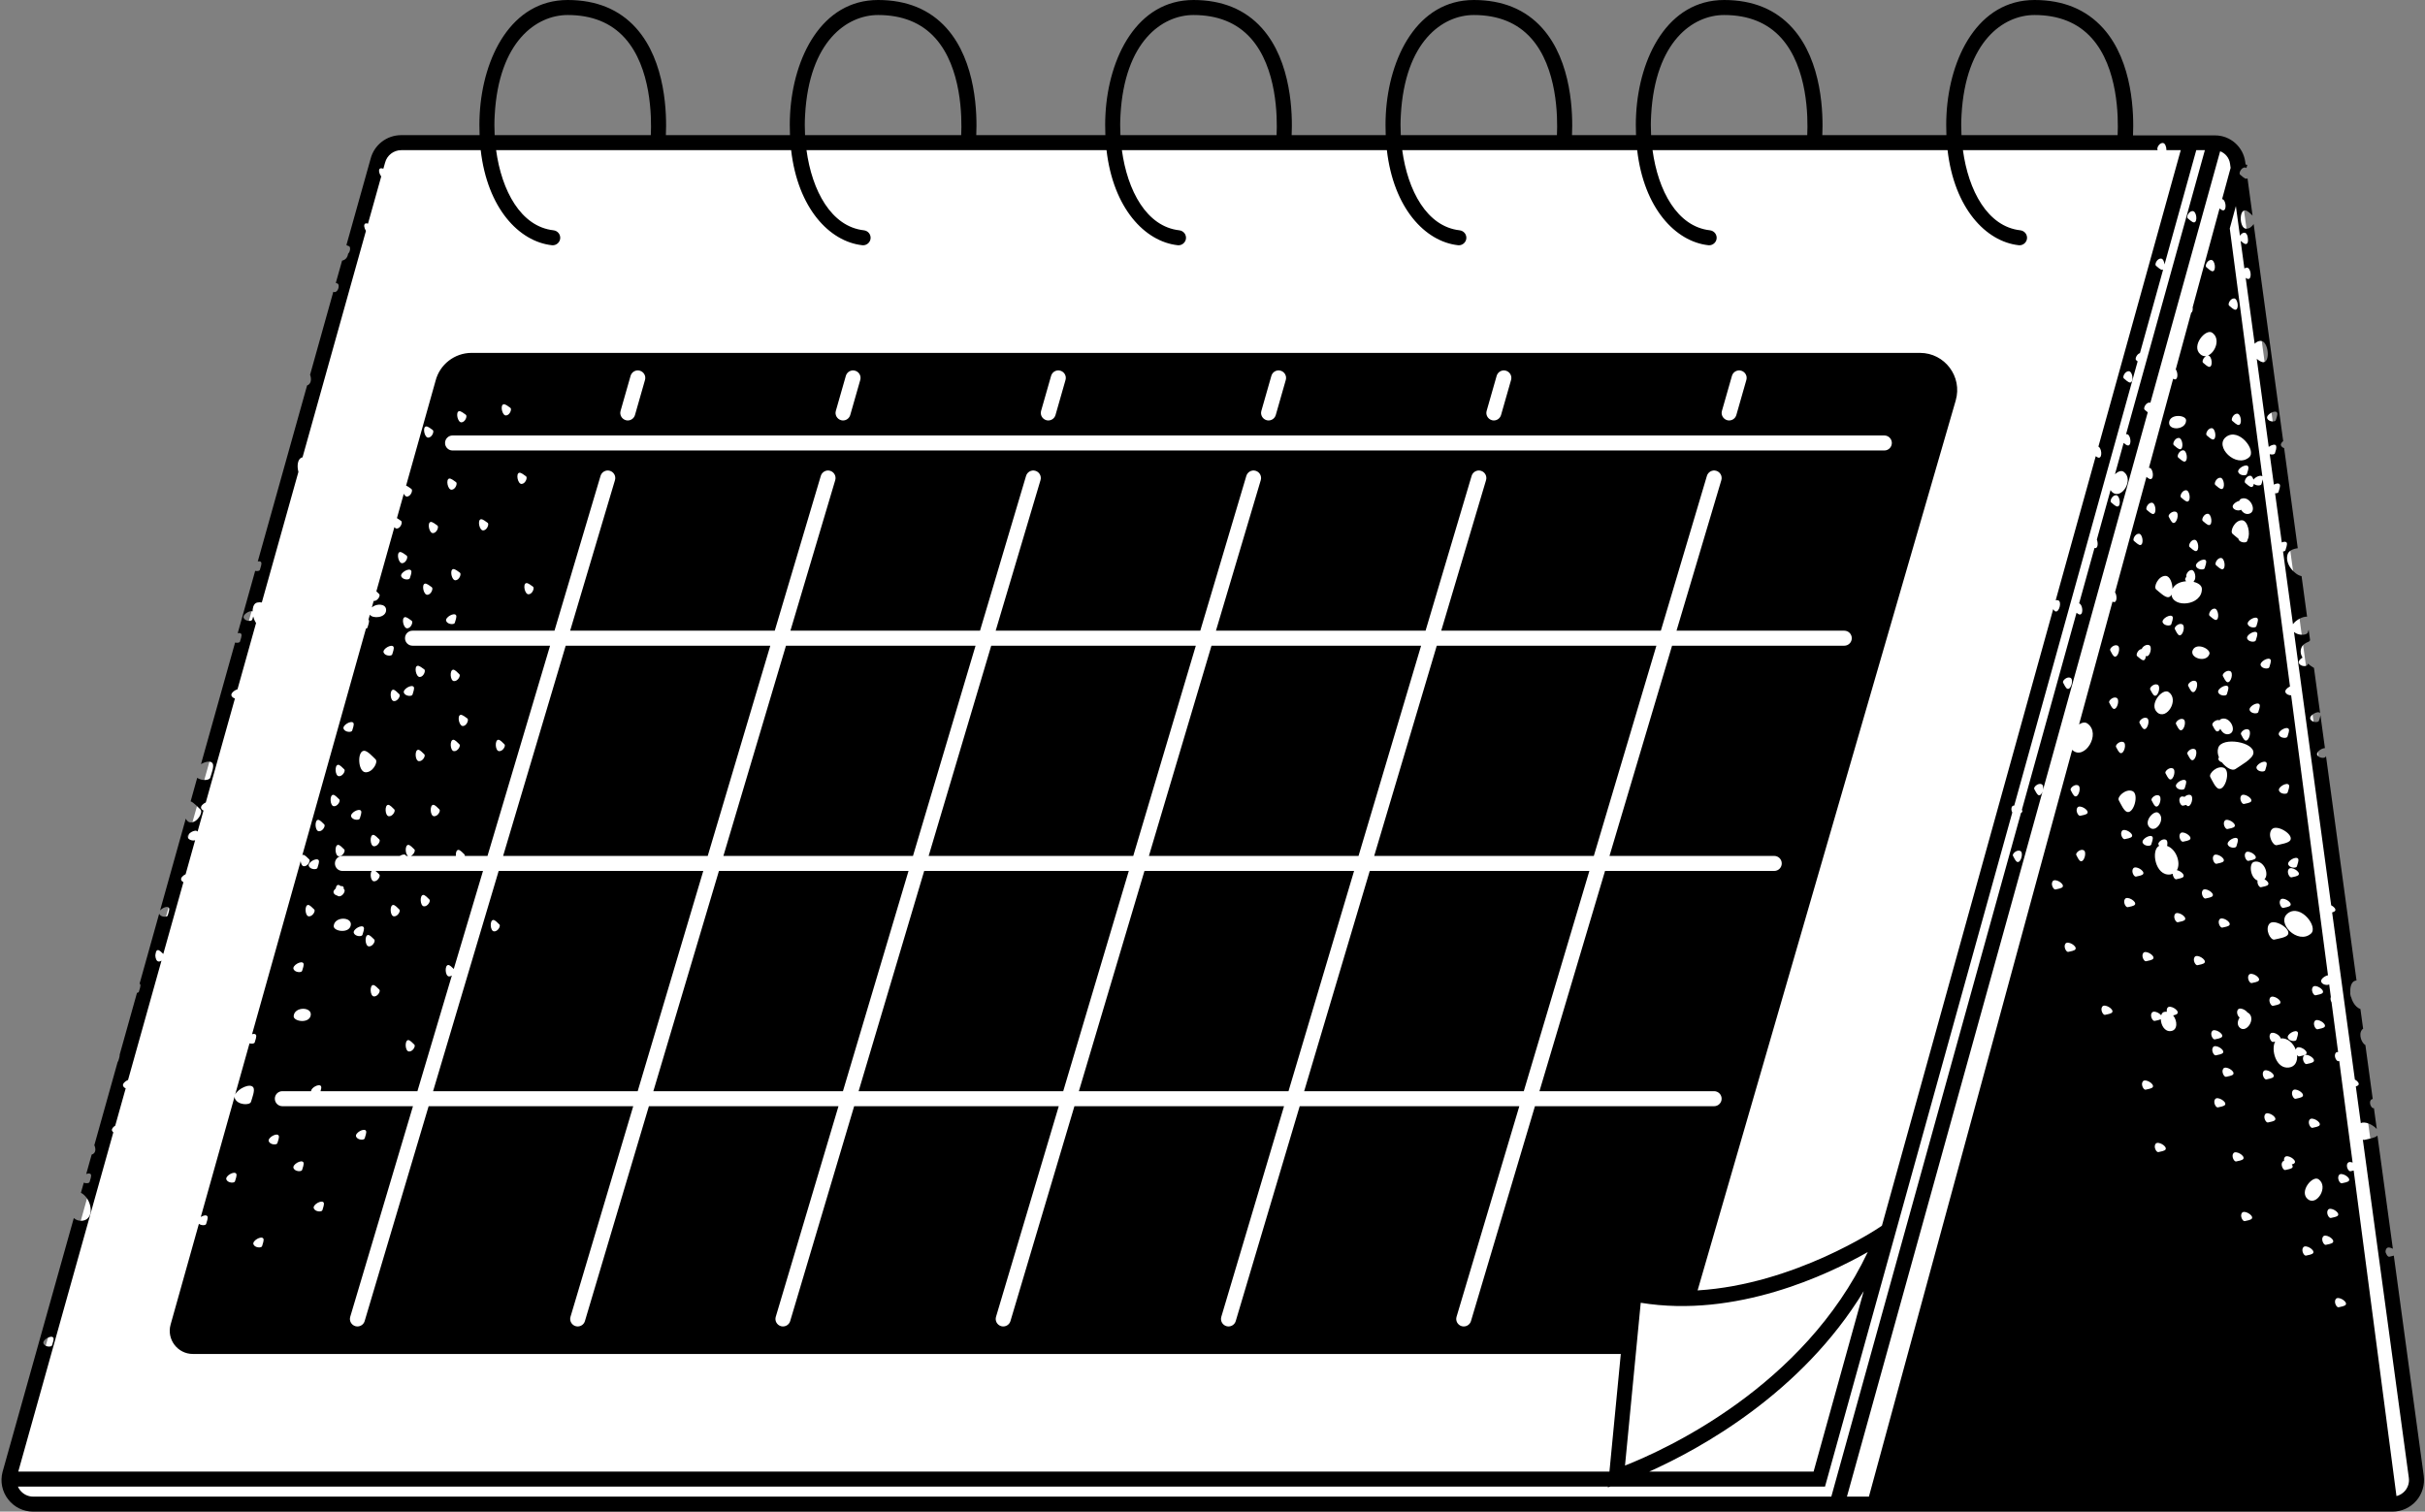 <?xml version="1.0" encoding="UTF-8"?><svg xmlns="http://www.w3.org/2000/svg" xmlns:xlink="http://www.w3.org/1999/xlink" height="302.0" preserveAspectRatio="xMidYMid meet" version="1.0" viewBox="-0.3 0.0 484.4 302.0" width="484.4" zoomAndPan="magnify"><rect x="-0.3" y="0.0" width="484.4" height="302.0" fill="#808080" stroke="none"/><g id="change1_1"><path d="M446.64,32.45l35.72,262.58c0.39,2.9-1.86,5.47-4.78,5.47H6.33c-3.15,0-5.46-2.97-4.67-6.02L75.17,32.12 c0.55-2.13,2.47-3.62,4.67-3.62h362.27C444.4,28.5,446.33,30.19,446.64,32.45z" fill="#FFF"/></g><g id="change2_1"><path d="M99.31,174l-13.1,44h40.87l13.1-44H99.31z M98.37,186.07c-0.77-0.07-0.88-2.21-0.15-2.28c0.36-0.03,0.93,0.62,1.24,0.91 S99.14,186.15,98.37,186.07z M270.18,174l-13.1,44h-41.87l13.1-44H270.18z M460.69,126.34c0.04-0.15,0.1-0.34,0.17-0.53l0.29,2.11 c-0.09,0.08-0.18,0.17-0.24,0.26c-0.71,0.26-1.25,0.65-1.46,1.13c-0.32,0.73-0.2,1.43,0.18,2.07c-0.48,0.28-0.88,0.72-0.73,1.08 c0.28,0.72,1.6,0.76,1.72,0.36c0.02-0.07,0.05-0.16,0.08-0.24c0.37,0.32,0.79,0.6,1.22,0.86l1.23,9.04 c-0.39-0.61-2.25,0.44-1.96,1.16c0.28,0.72,1.6,0.76,1.72,0.36c0.08-0.29,0.27-0.77,0.3-1.14l0.9,6.6c-0.67,0-1.77,0.77-1.55,1.33 c0.28,0.72,1.6,0.76,1.72,0.36c0.01-0.04,0.03-0.09,0.04-0.13l6.1,44.87c-0.07,0.01-0.14,0.01-0.21,0.02 c-1.71,0.39-1.26,4.86,0.99,5.68l0.54,3.94c-0.08,0.05-0.16,0.1-0.22,0.18c-0.78,0.97-0.04,2.71,0.67,3.07l1.47,10.79 c-0.14,0.01-0.27,0.05-0.36,0.16c-0.49,0.6,0.13,1.77,0.54,1.67c0.02,0,0.04-0.01,0.06-0.01l0.57,4.17 c-0.75-0.87-2.39-1.61-3.19-1.17l-1-7.34c0.25-0.08,0.46-0.18,0.54-0.32c0.18-0.33-0.23-0.78-0.73-1.06l-4.54-33.38 c0.28-0.08,0.52-0.19,0.61-0.34c0.19-0.35-0.27-0.82-0.8-1.09l-7.43-54.61C458.77,127.01,460.51,126.97,460.69,126.34z M304.08,218 h-43.87l13.1-44h43.87L304.08,218z M181.18,174l-13.1,44h-37.87l13.1-44H181.18z M225.18,174l-13.1,44h-40.87l13.1-44H225.18z M274.2,171l12.5-42h43.87l-12.5,42H274.2z M229.2,171l12.5-42h41.87l-12.5,42H229.2z M141.07,171H100.2l12.5-42h40.87L141.07,171z M483.85,294.83l-5.98-43.98c-0.31,0.1-0.67,0.16-0.9,0.22c-0.41,0.1-1.03-1.07-0.54-1.67c0.24-0.29,0.79-0.18,1.25,0.08 l-3.08-22.61c-0.49,0.49-1.89,0.68-2.59,0.86c-0.11,0.03-0.22,0-0.33-0.06l9.19,67.57c0.13,0.95-0.16,1.91-0.79,2.63 c-0.45,0.51-1.04,0.86-1.68,1.02l-8.55-65.04c-0.23,0.06-0.47,0.1-0.63,0.14c-0.41,0.1-1.03-1.07-0.54-1.67 c0.19-0.23,0.57-0.21,0.96-0.06l-2.67-20.29c-0.05,0.01-0.11,0.02-0.15,0.03c-0.41,0.1-1.03-1.07-0.54-1.67 c0.1-0.13,0.27-0.16,0.46-0.16l-1.31-9.93c-0.18-0.31-0.27-0.73-0.14-1.07l-0.33-2.51c-0.36,0.23-1.35,0.11-1.59-0.51 c-0.2-0.51,0.68-1.18,1.35-1.31l-7.36-55.93c-0.43,0.01-0.97-0.18-1.14-0.61c-0.16-0.4,0.36-0.9,0.91-1.16l-5.44-41.37 c-0.06,0.34-0.2,0.72-0.27,0.96c-0.1,0.34-1.06,0.36-1.52-0.08c-0.04,0.34-0.16,0.61-0.41,0.65c-0.36,0.06-0.97-0.56-1.3-0.82 s0.22-1.46,0.99-1.44c0.31,0.01,0.53,0.36,0.65,0.78c0.39-0.54,1.42-1,1.78-0.65l-6.51-49.53l1.22-4.47l0.81,5.93 c0.19-0.33,0.52-0.62,0.91-0.61c0.77,0.02,1.03,2.15,0.31,2.26c-0.29,0.05-0.74-0.34-1.08-0.63l0.75,5.52 c0.15-0.11,0.33-0.18,0.52-0.17c0.77,0.02,1.03,2.15,0.31,2.26c-0.16,0.03-0.36-0.08-0.57-0.22l1.79,13.16 c0.34-0.34,0.76-0.58,1.24-0.57c1.46,0.03,1.94,4.04,0.58,4.26c-0.38,0.06-0.91-0.27-1.4-0.67l2.39,17.59 c0.51-0.39,1.26-0.62,1.49-0.25c0.19,0.31-0.14,1.11-0.25,1.52c-0.07,0.24-0.58,0.32-1.04,0.19l0.83,6.08 c0.46-0.25,0.98-0.34,1.17-0.04c0.19,0.31-0.14,1.11-0.25,1.52c-0.05,0.18-0.35,0.27-0.68,0.25l1.34,9.82 c0.41-0.17,0.82-0.21,0.98,0.04c0.19,0.31-0.14,1.11-0.25,1.52c-0.04,0.14-0.24,0.23-0.48,0.25l1.98,14.53 c0.57-0.83,1.94-1.57,2.82-1.51l-1.1-8.1c-1.32-0.21-3.41-2.42-2.79-4.35c0.23-0.72,1.04-1.1,2.03-1.22l-2.72-20 c-0.28-0.09-0.52-0.27-0.63-0.53c-0.11-0.28,0.11-0.61,0.44-0.88l-5.9-43.36c-0.34,0.53-0.92,0.99-1.55,0.93 c-1.24-0.12-1.41-3.55-0.23-3.66c0.44-0.04,1.07,0.55,1.56,1.04l-1.01-7.46c-0.05,0.05-0.11,0.09-0.18,0.1 c-0.36,0.06-0.97-0.56-1.3-0.82s0.22-1.46,0.99-1.44c0.11,0,0.2,0.05,0.28,0.12l0.17-0.63l-0.35-0.09l-0.07-0.55v0 c-0.41-2.99-2.99-5.25-6.01-5.25h-16.4c0.19-4.09,0.04-14.7-5.94-21.38C416.43,1.89,411.84,0,406.1,0 c-11.27,0-16.96,11.46-17.58,22.81c-0.08,1.46-0.07,2.84-0.02,4.19h-24.79c0.19-4.09,0.04-14.7-5.94-21.38 C354.43,1.89,349.84,0,344.1,0c-11.27,0-16.96,11.46-17.58,22.81c-0.08,1.46-0.07,2.84-0.02,4.19h-12.79 c0.19-4.09,0.04-14.7-5.94-21.38C304.43,1.89,299.84,0,294.1,0c-11.27,0-16.96,11.46-17.58,22.81c-0.08,1.46-0.07,2.84-0.02,4.19 h-18.79c0.19-4.09,0.04-14.7-5.94-21.38C248.43,1.89,243.83,0,238.1,0c-11.27,0-16.96,11.46-17.58,22.81 c-0.08,1.46-0.07,2.84-0.02,4.19h-25.79c0.19-4.09,0.04-14.7-5.94-21.38C185.43,1.89,180.83,0,175.1,0 c-11.27,0-16.96,11.46-17.58,22.81c-0.08,1.46-0.07,2.84-0.02,4.19h-24.79c0.19-4.09,0.04-14.7-5.94-21.38 C123.43,1.89,118.83,0,113.1,0c-11.27,0-16.96,11.46-17.58,22.81c-0.08,1.46-0.07,2.84-0.02,4.19H79.84c-2.89,0-5.4,1.95-6.11,4.72 l-4.82,17.2c0.01,0.03,0.03,0.06,0.05,0.09c0.17,0.07,0.34,0.14,0.46,0.18c0.33,0.12,0.28,1.08-0.19,1.51 c-0.09,0.68-0.48,1.22-1.2,1.37l-1.25,4.45c0.13,0.05,0.26,0.11,0.36,0.14c0.39,0.14,0.26,1.46-0.48,1.69 c-0.12,0.04-0.25,0-0.38-0.06l-4.64,16.57c0.33,0.88,0.21,1.88-0.6,2.15l-9.85,35.16c0.29-0.07,0.55-0.04,0.67,0.15 c0.19,0.31-0.14,1.11-0.25,1.52c-0.06,0.23-0.51,0.31-0.94,0.21l-3.49,12.46c0.31-0.08,0.59-0.06,0.71,0.14 c0.19,0.31-0.14,1.11-0.25,1.52c-0.07,0.23-0.54,0.31-0.98,0.2l-6.81,24.29c0.9-0.52,1.96-0.74,2.32-0.15 c0.36,0.59-0.26,2.1-0.47,2.85c-0.17,0.59-1.69,0.66-2.61,0.04l-1.31,4.69c0.66,0.27,1.48,1.19,1.96,1.63 c0.58,0.53-0.61,2.72-2.06,2.58c-0.37-0.04-0.66-0.33-0.87-0.75l-5.14,18.36c0.45-0.55,1.5-0.98,1.78-0.53 c0.19,0.31-0.14,1.11-0.25,1.52c-0.11,0.4-1.42,0.36-1.71-0.35l-3.91,13.97c0.04,0.03,0.09,0.04,0.11,0.09 c0.19,0.31-0.14,1.11-0.25,1.52c-0.03,0.12-0.18,0.2-0.38,0.23l-3.45,12.31c0.03,0.38-0.2,0.97-0.29,1.31 c-0.02,0.06-0.06,0.1-0.11,0.14l-4.67,16.67c0.35,0.75,0.3,1.62-0.51,1.87c-0.01,0-0.01,0-0.02,0l-1.09,3.89 c0.39-0.15,0.77-0.17,0.92,0.07c0.19,0.31-0.14,1.11-0.25,1.52c-0.08,0.27-0.67,0.33-1.16,0.14l-0.57,2.02 c2.18,1.11,2.88,5.24,0.33,5.58c-0.7,0.09-1.28-0.13-1.75-0.53L0.2,294.1c-0.49,1.91-0.08,3.89,1.13,5.45 c1.21,1.56,3.03,2.45,5,2.45h471.26c1.83,0,3.56-0.79,4.76-2.16S484.09,296.63,483.85,294.83z M454.55,82.43 c0.19,0.31-0.14,1.11-0.25,1.52c-0.11,0.4-1.43,0.36-1.72-0.36C452.3,82.86,454.16,81.8,454.55,82.43z M464.75,241.67 c0.49-0.6,2.33,0.49,1.98,1.13c-0.17,0.32-1.04,0.43-1.44,0.53S464.26,242.28,464.75,241.67z M464.08,205.1 c-0.17,0.32-1.04,0.43-1.44,0.53c-0.41,0.1-1.03-1.07-0.54-1.67C462.58,203.36,464.42,204.45,464.08,205.1z M461.07,223.66 c0.49-0.6,2.33,0.49,1.98,1.13c-0.17,0.32-1.04,0.43-1.44,0.53S460.58,224.26,461.07,223.66z M460.44,212.58 c-0.41,0.1-1.03-1.07-0.54-1.67c0.49-0.6,2.33,0.49,1.98,1.13C461.71,212.36,460.85,212.48,460.44,212.58z M463.69,198.31 c-0.17,0.32-1.04,0.43-1.44,0.53c-0.41,0.1-1.03-1.07-0.54-1.67C462.19,196.57,464.03,197.66,463.69,198.31z M461.33,186.51 c-2.61,2.32-7.13-2.2-4.59-4.08C459.28,180.55,462.82,185.18,461.33,186.51z M454.02,187.71c-0.77,0.19-1.93-2.01-1.02-3.14 c0.91-1.13,4.38,0.92,3.73,2.13C456.4,187.31,454.78,187.52,454.02,187.71z M455.18,200.42c-0.17,0.32-1.04,0.43-1.44,0.53 s-1.03-1.07-0.54-1.67C453.69,198.68,455.53,199.78,455.18,200.42z M455.25,179.73c0.49-0.6,2.33,0.49,1.98,1.13 c-0.17,0.32-1.04,0.43-1.44,0.53S454.77,180.33,455.25,179.73z M458.67,206.2c0.19,0.31-0.14,1.11-0.25,1.52 c-0.11,0.4-1.43,0.36-1.72-0.36C456.42,206.63,458.29,205.57,458.67,206.2z M458.87,174.75c-0.17,0.32-1.04,0.43-1.44,0.53 s-1.03-1.07-0.54-1.67C457.38,173.02,459.22,174.11,458.87,174.75z M458.76,171.57c0.19,0.31-0.14,1.11-0.25,1.52 c-0.11,0.4-1.43,0.36-1.72-0.36S458.37,170.95,458.76,171.57z M456.88,145.64c0.19,0.31-0.14,1.11-0.25,1.52 c-0.11,0.4-1.43,0.36-1.72-0.36C454.63,146.07,456.49,145.01,456.88,145.64z M456.66,158.33c-0.11,0.4-1.43,0.36-1.72-0.36 s1.58-1.78,1.97-1.16C457.11,157.13,456.78,157.93,456.66,158.33z M457.21,167.84c-0.33,0.61-1.95,0.82-2.71,1.01 c-0.77,0.19-1.93-2.01-1.02-3.14C454.39,164.58,457.86,166.63,457.21,167.84z M453.25,131.78c0.19,0.31-0.14,1.11-0.25,1.52 c-0.11,0.4-1.43,0.36-1.72-0.36S452.87,131.16,453.25,131.78z M452.18,153.88c-0.11,0.4-1.43,0.36-1.72-0.36s1.58-1.78,1.97-1.16 C452.62,152.67,452.29,153.47,452.18,153.88z M451.05,140.74c0.19,0.31-0.14,1.11-0.25,1.52c-0.11,0.4-1.43,0.36-1.72-0.36 C448.8,141.17,450.66,140.11,451.05,140.74z M446.75,201.67c0.37-0.46,1.52,0.06,1.9,0.62c0.07,0.02,0.15,0.05,0.21,0.1 c1.54,1.19-0.47,4.12-1.76,2.92c-0.6-0.56-0.45-1.38-0.02-2.03C446.7,203.06,446.34,202.18,446.75,201.67z M435.86,175.13 c-0.17,0.32-1.04,0.43-1.44,0.53c-0.3,0.07-0.7-0.52-0.71-1.09c-0.15,0.06-0.3,0.1-0.48,0.13c-3.03,0.4-3.93-4.94-2.23-5.71 c-0.05-0.1-0.1-0.19-0.14-0.27c-0.21-0.36,0.75-1.28,1.46-0.97c0.35,0.15,0.39,0.72,0.26,1.25c1.85,0.65,2.8,3.41,1.96,4.85 C435.23,173.98,436.1,174.67,435.86,175.13z M427.53,129.65c0.11-0.42,0.87-1.01,1.47-0.76c0.71,0.3,0.16,2.38-0.56,2.21 c-0.04-0.01-0.08-0.03-0.12-0.05c0,0.43-0.13,0.8-0.42,0.85c-0.36,0.06-0.97-0.56-1.3-0.82 C426.28,130.83,426.79,129.7,427.53,129.65z M425.96,108.07c-0.33-0.26,0.22-1.46,0.99-1.44s1.03,2.15,0.31,2.26 C426.9,108.95,426.29,108.33,425.96,108.07z M433.42,124.71c-0.11,0.4-1.43,0.36-1.72-0.36c-0.28-0.72,1.58-1.78,1.97-1.16 C433.87,123.51,433.53,124.31,433.42,124.71z M433.17,155.72c-0.36-0.08-0.7-0.88-0.91-1.24c-0.21-0.36,0.75-1.28,1.46-0.97 C434.43,153.81,433.88,155.88,433.17,155.72z M432.91,138.27c2.16,1.55-0.45,5.66-2.27,4.08S431.67,137.38,432.91,138.27z M430.38,161.13c-0.36-0.08-0.7-0.88-0.9-1.24s0.75-1.28,1.46-0.97C431.65,159.22,431.1,161.29,430.38,161.13z M430.12,138.99 c-0.36-0.08-0.7-0.88-0.91-1.24c-0.21-0.36,0.75-1.28,1.46-0.97C431.38,137.08,430.83,139.15,430.12,138.99z M429.83,102.69 c-0.36,0.06-0.97-0.56-1.3-0.82s0.22-1.46,0.99-1.44C430.3,100.44,430.55,102.57,429.83,102.69z M428.54,143.45 c0.71,0.3,0.16,2.38-0.56,2.21c-0.36-0.08-0.7-0.88-0.91-1.24C426.87,144.05,427.83,143.14,428.54,143.45z M429.67,167.2 c0.19,0.31-0.14,1.11-0.25,1.52c-0.11,0.4-1.43,0.36-1.72-0.36C427.42,167.63,429.29,166.57,429.67,167.2z M429.82,191.51 c-0.17,0.32-1.04,0.43-1.44,0.53s-1.03-1.07-0.54-1.67C428.32,189.78,430.17,190.87,429.82,191.51z M429.1,165.32 c-1.29-1.2,0.88-3.6,1.76-2.92C432.39,163.58,430.38,166.51,429.1,165.32z M435.03,126.92c-0.36-0.08-0.7-0.88-0.9-1.24 c-0.21-0.36,0.75-1.28,1.46-0.97C436.3,125.01,435.75,127.08,435.03,126.92z M435.26,145.89c-0.36-0.08-0.7-0.88-0.9-1.24 c-0.21-0.36,0.75-1.28,1.46-0.97S435.98,146.05,435.26,145.89z M434.37,157.15c-0.28-0.72,1.58-1.78,1.97-1.16 c0.19,0.31-0.14,1.11-0.25,1.52C435.97,157.91,434.65,157.87,434.37,157.15z M433.46,118.79c-0.13,0.28-0.33,0.48-0.6,0.52 c-0.68,0.11-1.83-1.05-2.45-1.54c-0.62-0.49,0.42-2.75,1.87-2.72c0.86,0.02,1.37,1.41,1.38,2.6c0.46-0.97,1.57-1.44,2.71-1.52 c-0.06-0.11-0.11-0.22-0.16-0.3c-0.08-0.15,0.03-0.38,0.23-0.59c-0.18-0.36,0.33-1.37,1.05-1.36c0.71,0.02,0.98,1.8,0.45,2.18 c-0.01,0.07-0.03,0.13-0.05,0.19c0.93,0.23,1.64,0.72,1.64,1.42C439.55,121.03,433.71,121.53,433.46,118.79z M441.61,66.48 c1.7,1.22,0.59,3.94-0.87,4.55c0.01,0,0.01,0,0.02,0c0.77,0.02,1.03,2.15,0.31,2.26c-0.36,0.06-0.97-0.56-1.3-0.82 c-0.27-0.21,0.05-1.04,0.6-1.33c-0.38,0.06-0.78-0.04-1.14-0.36C437.3,69.12,440.31,65.54,441.61,66.48z M441.4,51.93 c0.77,0.02,1.03,2.15,0.31,2.26c-0.36,0.06-0.97-0.56-1.3-0.82S440.62,51.91,441.4,51.93z M446.22,153.65 c-0.61,0.42-1.86-0.27-2.7-1.36c-0.29-0.09-0.56-0.26-0.67-0.54c-0.06-0.15-0.01-0.31,0.08-0.47c-0.25-0.61-0.33-1.26-0.13-1.88 c0.74-2.29,7.32-1.16,7.02,1.1C449.67,151.63,447.3,152.91,446.22,153.65z M449.38,160.09c-0.17,0.32-1.04,0.43-1.44,0.53 s-1.03-1.07-0.54-1.67S449.73,159.45,449.38,160.09z M446.08,165.1c-0.17,0.32-1.04,0.43-1.44,0.53c-0.41,0.1-1.03-1.07-0.54-1.67 C444.58,163.36,446.42,164.45,446.08,165.1z M443.07,143.9c0.07-0.11,0.15-0.2,0.27-0.24c1.79-0.74,3.34,2.45,1.67,2.98 c-0.81,0.25-1.46-0.33-1.8-1.05c-0.16,0.35-0.4,0.59-0.67,0.53c-0.36-0.08-0.7-0.88-0.9-1.24 C441.43,144.51,442.36,143.62,443.07,143.9z M444.77,137.18c0.19,0.31-0.14,1.11-0.25,1.52c-0.11,0.4-1.43,0.36-1.72-0.36 C442.52,137.62,444.39,136.56,444.77,137.18z M448.25,147.95c-0.36-0.08-0.7-0.88-0.9-1.24c-0.21-0.36,0.75-1.28,1.46-0.97 C449.52,146.03,448.97,148.11,448.25,147.95z M448.58,127.58c-0.28-0.72,1.58-1.78,1.97-1.16c0.19,0.31-0.14,1.11-0.25,1.52 C450.18,128.35,448.86,128.3,448.58,127.58z M448.57,108.11c-0.11,0.4-1.43,0.36-1.72-0.36c-0.01-0.03,0-0.07,0-0.11 c-0.44-0.33-0.88-0.74-1.18-0.98c-0.62-0.49,0.42-2.75,1.87-2.72c1.18,0.03,1.72,2.68,1.16,3.79 C448.64,107.87,448.6,108.01,448.57,108.11z M444.63,136.29c-0.36-0.08-0.7-0.88-0.91-1.24c-0.21-0.36,0.75-1.28,1.46-0.97 C445.9,134.38,445.35,136.45,444.63,136.29z M443.65,113.73c-0.36,0.06-0.97-0.56-1.3-0.82s0.22-1.46,0.99-1.44 S444.37,113.62,443.65,113.73z M443.51,97.7c-0.36,0.06-0.97-0.56-1.3-0.82s0.22-1.46,0.99-1.44 C443.98,95.46,444.23,97.59,443.51,97.7z M439.71,104.08c-0.33-0.26,0.22-1.46,0.99-1.44c0.77,0.02,1.03,2.15,0.31,2.26 C440.65,104.96,440.04,104.34,439.71,104.08z M440.09,113.51c-0.11,0.4-1.43,0.36-1.72-0.36s1.58-1.78,1.97-1.16 C440.53,112.3,440.2,113.11,440.09,113.51z M440.5,86.98c-0.33-0.26,0.22-1.46,0.99-1.44s1.03,2.15,0.31,2.26 C441.44,87.86,440.83,87.24,440.5,86.98z M438.38,110.1c-0.36,0.06-0.97-0.56-1.3-0.82s0.22-1.46,0.99-1.44 C438.84,107.85,439.1,109.98,438.38,110.1z M436.67,100.2c-0.36,0.06-0.97-0.56-1.3-0.82s0.22-1.46,0.99-1.44 C437.14,97.95,437.39,100.08,436.67,100.2z M436.1,92.22c-0.36,0.06-0.97-0.56-1.3-0.82s0.22-1.46,0.99-1.44 C436.57,89.97,436.82,92.1,436.1,92.22z M433.92,88.93c-0.33-0.26,0.22-1.46,0.99-1.44c0.77,0.02,1.03,2.15,0.31,2.26 C434.86,89.8,434.24,89.19,433.92,88.93z M432.99,84.37c0.16-1.75,3.39-1.5,3.39-0.39C436.38,85.92,432.83,86.12,432.99,84.37z M434.37,102.26c0.71,0.3,0.16,2.38-0.56,2.21c-0.36-0.08-0.7-0.88-0.9-1.24C432.7,102.87,433.65,101.96,434.37,102.26z M437.7,138.27c-0.36-0.08-0.7-0.88-0.9-1.24c-0.21-0.36,0.75-1.28,1.46-0.97S438.41,138.43,437.7,138.27z M437.55,151.87 c-0.36-0.08-0.7-0.88-0.91-1.24c-0.21-0.36,0.75-1.28,1.46-0.97C438.81,149.96,438.26,152.03,437.55,151.87z M437.73,129.83 c0.8-1.56,3.71-0.13,3.29,0.9C440.29,132.53,436.93,131.39,437.73,129.83z M442.06,121.59c0.77,0.02,1.03,2.15,0.31,2.26 c-0.36,0.06-0.97-0.56-1.3-0.82S441.29,121.57,442.06,121.59z M443.95,153.41c1.34,0.57,0.3,4.47-1.04,4.17 c-0.67-0.15-1.31-1.65-1.7-2.34C440.82,154.55,442.61,152.83,443.95,153.41z M441.9,170.91c0.49-0.6,2.33,0.49,1.98,1.13 c-0.17,0.32-1.04,0.43-1.44,0.53S441.42,171.51,441.9,170.91z M443.07,183.66c0.49-0.6,2.33,0.49,1.98,1.13 c-0.17,0.32-1.04,0.43-1.44,0.53S442.58,184.26,443.07,183.66z M444.7,168.74c-0.28-0.72,1.58-1.78,1.97-1.16 c0.19,0.31-0.14,1.11-0.25,1.52C446.3,169.5,444.98,169.46,444.7,168.74z M448.28,170.33c0.49-0.6,2.33,0.49,1.98,1.13 c-0.17,0.32-1.04,0.43-1.44,0.53S447.8,170.93,448.28,170.33z M450.67,123.58c0.19,0.31-0.14,1.11-0.25,1.52 c-0.11,0.4-1.43,0.36-1.72-0.36C448.42,124.02,450.28,122.96,450.67,123.58z M449.01,102.63c-0.71,0.22-1.3-0.21-1.67-0.8 c-0.31,0.27-1.38,0.17-1.63-0.47c-0.2-0.5,0.64-1.15,1.3-1.3c0.06-0.18,0.17-0.33,0.34-0.4 C449.13,98.91,450.68,102.11,449.01,102.63z M448.52,94.7c-0.11,0.4-1.43,0.36-1.72-0.36c-0.28-0.72,1.58-1.78,1.97-1.16 C448.97,93.49,448.64,94.29,448.52,94.7z M448.99,91.34c-2.61,2.32-7.13-2.2-4.59-4.08S450.49,90.01,448.99,91.34z M446.9,84.9 c-0.36,0.06-0.97-0.56-1.3-0.82s0.22-1.46,0.99-1.44S447.63,84.78,446.9,84.9z M445.96,59.62c0.77,0.02,1.03,2.15,0.31,2.26 c-0.36,0.06-0.97-0.56-1.3-0.82S445.18,59.61,445.96,59.62z M391.52,22.98C392.33,8.23,399.89,3,406.1,3 c4.84,0,8.68,1.55,11.43,4.62c5.27,5.88,5.34,15.8,5.17,19.38h-31.19C391.44,25.66,391.44,24.31,391.52,22.98z M329.52,22.98 C330.33,8.23,337.89,3,344.1,3c4.84,0,8.68,1.55,11.43,4.62c5.27,5.88,5.34,15.8,5.17,19.38h-31.19 C329.44,25.66,329.44,24.31,329.52,22.98z M279.52,22.98C280.33,8.23,287.89,3,294.1,3c4.84,0,8.68,1.55,11.43,4.62 c5.27,5.88,5.34,15.8,5.17,19.38h-31.19C279.44,25.66,279.44,24.31,279.52,22.98z M223.52,22.98C224.33,8.23,231.89,3,238.1,3 c4.84,0,8.68,1.55,11.43,4.62c5.27,5.88,5.34,15.8,5.17,19.38h-31.19C223.44,25.66,223.44,24.31,223.52,22.98z M160.52,22.98 C161.33,8.23,168.89,3,175.1,3c4.84,0,8.68,1.55,11.43,4.62c5.27,5.88,5.34,15.8,5.17,19.38h-31.19 C160.44,25.66,160.44,24.31,160.52,22.98z M98.52,22.98C99.33,8.23,106.89,3,113.1,3c4.84,0,8.68,1.55,11.43,4.62 c5.27,5.88,5.34,15.8,5.17,19.38H98.51C98.44,25.66,98.44,24.31,98.52,22.98z M10.35,267.25c0.19,0.31-0.14,1.11-0.25,1.52 c-0.11,0.4-1.43,0.36-1.72-0.36C8.1,267.69,9.96,266.63,10.35,267.25z M22.34,226.22c-0.11-0.09-0.21-0.19-0.26-0.33 c-0.13-0.33,0.21-0.74,0.64-1.01l2.09-7.45c-0.23-0.1-0.43-0.25-0.52-0.48c-0.17-0.42,0.41-0.96,0.99-1.2l6.68-23.84 c-0.17,0.12-0.37,0.2-0.59,0.18c-0.77-0.07-0.88-2.21-0.15-2.28c0.32-0.03,0.78,0.46,1.1,0.77l4.02-14.33 c-0.19-0.1-0.36-0.24-0.44-0.45c-0.16-0.4,0.34-0.89,0.88-1.15l1.9-6.79c-0.42,0.15-1.26,0-1.47-0.56 c-0.28-0.72,1.55-1.76,1.96-1.16l1.18-4.2c-0.21-0.1-0.39-0.25-0.47-0.46c-0.16-0.41,0.37-0.91,0.93-1.17l5.82-20.77 c-0.3-0.09-0.58-0.26-0.69-0.55c-0.19-0.47,0.56-1.09,1.2-1.28l3.71-13.24c-0.26-0.39-0.45-0.84-0.57-1.31 c-0.07,0.24-0.15,0.47-0.19,0.63c-0.11,0.4-1.43,0.36-1.72-0.36c-0.25-0.64,1.2-1.54,1.79-1.29c0-0.88,0.29-1.62,0.91-1.76 c0.33-0.07,0.64-0.07,0.93-0.02l7.31-26.08c-0.35-1.29-0.12-2.7,0.76-2.9c0.02,0,0.04,0,0.06-0.01L72.8,46.13 c-0.34-0.54-0.51-1.27-0.13-1.47c0.12-0.07,0.32-0.04,0.54,0.02l2.64-9.42c-0.4-0.54-0.62-1.39-0.22-1.6 c0.15-0.08,0.39-0.03,0.65,0.04l0.34-1.2C77,31.03,78.33,30,79.84,30h15.88c1.34,11.59,7.64,18.26,14.21,18.99 C110,49,110.05,49,110.11,49c0.75,0,1.4-0.57,1.49-1.33c0.09-0.82-0.5-1.56-1.33-1.66C103.73,45.28,99.9,38.09,98.8,30h58.93 c1.34,11.59,7.64,18.26,14.21,18.99C172,49,172.05,49,172.11,49c0.75,0,1.4-0.57,1.49-1.33c0.09-0.82-0.5-1.56-1.33-1.66 c-6.54-0.73-10.37-7.92-11.47-16.01h59.93c1.34,11.59,7.64,18.26,14.21,18.99C235,49,235.05,49,235.11,49 c0.75,0,1.4-0.57,1.49-1.33c0.09-0.82-0.5-1.56-1.33-1.66c-6.54-0.73-10.37-7.92-11.47-16.01h52.93 c1.34,11.59,7.64,18.26,14.21,18.99C291,49,291.05,49,291.11,49c0.75,0,1.4-0.57,1.49-1.33c0.09-0.82-0.5-1.56-1.33-1.66 c-6.54-0.73-10.37-7.92-11.47-16.01h46.93c1.34,11.59,7.64,18.26,14.21,18.99C341,49,341.05,49,341.11,49 c0.75,0,1.4-0.57,1.49-1.33c0.09-0.82-0.5-1.56-1.33-1.66c-6.54-0.73-10.37-7.92-11.47-16.01h58.93 c1.34,11.59,7.64,18.26,14.21,18.99C403,49,403.05,49,403.11,49c0.75,0,1.4-0.57,1.49-1.33c0.09-0.82-0.5-1.56-1.33-1.66 c-6.54-0.73-10.37-7.92-11.47-16.01h38.92c-0.32-0.27,0.23-1.46,1-1.44c0.47,0.01,0.74,0.8,0.73,1.44h2.86l-16.45,59.23 c0.64,0.28,0.82,2.1,0.15,2.21c-0.19,0.03-0.44-0.12-0.68-0.3l-8,28.78c0.18-0.04,0.36-0.04,0.54,0.03 c0.71,0.3,0.16,2.38-0.56,2.21c-0.17-0.04-0.33-0.23-0.48-0.46l-34.21,123.17l-0.41,0.28c-0.2,0.14-16.99,11.46-36.41,12.65 l51.56-177.79c1.38-4.76-2.19-9.51-7.14-9.51H93.91c-3.41,0-6.39,2.32-7.22,5.63l-5.87,20.89c0.35,0.13,0.8,0.49,1.06,0.67 c0.35,0.23-0.1,1.48-0.87,1.52c-0.27,0.02-0.49-0.24-0.65-0.57l-1.37,4.87c0.3,0.17,0.63,0.43,0.84,0.57 c0.35,0.23-0.1,1.48-0.87,1.52c-0.18,0.01-0.34-0.1-0.48-0.28l-3.6,12.82c0.22,0.19,0.43,0.41,0.57,0.55 c0.31,0.28-0.32,1.44-1.09,1.37c-0.01,0-0.01-0.01-0.02-0.01l-0.36,1.3c0.94-0.84,2.86-0.77,2.85,0.53 c-0.02,1.61-2.73,1.76-3.25,0.92l-0.28,1.01c0.02,0.02,0.04,0.02,0.06,0.04c0.19,0.31-0.14,1.11-0.25,1.52 c-0.03,0.11-0.15,0.18-0.31,0.22l-12.71,45.26c0.04-0.03,0.08-0.06,0.14-0.07c0.36-0.03,0.93,0.62,1.24,0.91s-0.32,1.44-1.09,1.37 c-0.36-0.03-0.56-0.51-0.62-1.02l-9.71,34.58c0.33-0.1,0.64-0.09,0.78,0.12c0.19,0.31-0.14,1.11-0.25,1.52 c-0.07,0.24-0.58,0.32-1.04,0.19l-2.87,10.23c0.57-1.2,3.04-2.38,3.64-1.41c0.36,0.59-0.26,2.1-0.47,2.85 c-0.22,0.76-2.7,0.68-3.23-0.68c-0.05-0.12-0.05-0.25-0.04-0.39l-6.76,24.08c0.5-0.31,1.11-0.46,1.32-0.13 c0.19,0.31-0.14,1.11-0.25,1.52c-0.09,0.33-0.96,0.35-1.45-0.02l-5.65,20.12c-0.83,2.95,1.39,5.88,4.45,5.88h285.23l-2.27,23.5 H3.35L22.34,226.22z M425.24,76.42c-0.36,0.06-0.97-0.56-1.3-0.82s0.22-1.46,0.99-1.44S425.97,76.3,425.24,76.42z M324.3,292.79 l3.14-32.52c19,3.11,37.38-5.6,45.35-10.13C359.99,277.12,332.27,289.65,324.3,292.79z M371.98,257.95L361.97,294h-32.83 C339.24,289.48,359.58,278.37,371.98,257.95z M259.32,221l-12.78,42.93c-0.19,0.65-0.79,1.07-1.44,1.07 c-0.14,0-0.29-0.02-0.43-0.06c-0.79-0.24-1.25-1.07-1.01-1.87L256.19,221h-41.87l-12.78,42.93c-0.19,0.65-0.79,1.07-1.44,1.07 c-0.14,0-0.29-0.02-0.43-0.06c-0.79-0.24-1.25-1.07-1.01-1.87L211.19,221h-40.87l-12.78,42.93c-0.19,0.65-0.79,1.07-1.44,1.07 c-0.14,0-0.29-0.02-0.43-0.06c-0.79-0.24-1.25-1.07-1.01-1.87L167.19,221h-37.87l-12.78,42.93c-0.19,0.65-0.79,1.07-1.44,1.07 c-0.14,0-0.29-0.02-0.43-0.06c-0.79-0.24-1.25-1.07-1.01-1.87L126.19,221H85.32l-12.78,42.93c-0.19,0.65-0.79,1.07-1.44,1.07 c-0.14,0-0.29-0.02-0.43-0.06c-0.79-0.24-1.25-1.07-1.01-1.87L82.19,221H56.1c-0.83,0-1.5-0.67-1.5-1.5s0.67-1.5,1.5-1.5h5.74 c-0.01-0.71,1.62-1.58,1.98-1c0.13,0.21,0.02,0.62-0.09,1h19.35l6.88-23.11c-0.17,0.12-0.37,0.2-0.59,0.18 c-0.77-0.07-0.88-2.21-0.15-2.28c0.32-0.03,0.8,0.48,1.12,0.79L96.18,174H74.71c0.28,0.21,0.57,0.53,0.76,0.7 c0.31,0.28-0.32,1.44-1.09,1.37c-0.64-0.06-0.81-1.53-0.44-2.07H68.1c-0.83,0-1.5-0.67-1.5-1.5s0.67-1.5,1.5-1.5h11.44 c0.48-0.29,1.06-0.41,1.26-0.09c0.01,0.02,0.01,0.06,0.02,0.09h0.4c-0.61-0.34-0.66-2.15,0.02-2.21c0.36-0.03,0.93,0.62,1.24,0.91 c0.25,0.23-0.14,1.05-0.71,1.3h8.99c-0.05-0.58,0.1-1.17,0.48-1.21c0.36-0.03,0.93,0.62,1.24,0.91c0.07,0.06,0.08,0.17,0.07,0.3 h4.53l12.5-42H97.79c0,0-0.01,0-0.01,0c0,0-0.01,0-0.01,0H82.1c-0.83,0-1.5-0.67-1.5-1.5s0.67-1.5,1.5-1.5h28.36l9.2-30.93 c0.24-0.79,1.07-1.25,1.87-1.01c0.79,0.24,1.25,1.07,1.01,1.87L113.59,126h40.87l9.2-30.93c0.24-0.79,1.07-1.25,1.87-1.01 c0.79,0.24,1.25,1.07,1.01,1.87L157.59,126h37.87l9.2-30.93c0.24-0.79,1.07-1.25,1.87-1.01c0.79,0.24,1.25,1.07,1.01,1.87 L198.59,126h40.87l9.2-30.93c0.24-0.79,1.07-1.25,1.87-1.01c0.79,0.24,1.25,1.07,1.01,1.87L242.59,126h41.87l9.2-30.93 c0.24-0.79,1.07-1.25,1.87-1.01c0.79,0.24,1.25,1.07,1.01,1.87L287.59,126h43.87l9.2-30.93c0.24-0.79,1.07-1.25,1.87-1.01 c0.79,0.24,1.25,1.07,1.01,1.87L334.59,126h33.51c0.83,0,1.5,0.67,1.5,1.5s-0.67,1.5-1.5,1.5H333.7l-12.5,42h32.91 c0.83,0,1.5,0.67,1.5,1.5s-0.67,1.5-1.5,1.5h-33.8l-13.1,44h34.89c0.83,0,1.5,0.67,1.5,1.5s-0.67,1.5-1.5,1.5h-35.79l-12.78,42.93 c-0.19,0.65-0.79,1.07-1.44,1.07c-0.14,0-0.29-0.02-0.43-0.06c-0.79-0.24-1.25-1.07-1.01-1.87L303.19,221H259.32z M72.8,225.91 c0.19,0.31-0.14,1.11-0.25,1.52c-0.11,0.4-1.43,0.36-1.72-0.36S72.41,225.29,72.8,225.91z M64.1,241.77 c-0.11,0.4-1.43,0.36-1.72-0.36c-0.28-0.72,1.58-1.78,1.97-1.16C64.54,240.56,64.21,241.36,64.1,241.77z M60.05,233.73 c-0.11,0.4-1.43,0.36-1.72-0.36c-0.28-0.72,1.58-1.78,1.97-1.16C60.49,232.53,60.16,233.33,60.05,233.73z M55.11,228.38 c-0.11,0.4-1.43,0.36-1.72-0.36c-0.28-0.72,1.58-1.78,1.97-1.16C55.55,227.18,55.22,227.98,55.11,228.38z M63.36,171.87 c0.19,0.31-0.14,1.11-0.25,1.52c-0.11,0.4-1.43,0.36-1.72-0.36C61.11,172.3,62.97,171.24,63.36,171.87z M63.23,163.79 c0.36-0.03,0.93,0.62,1.24,0.91s-0.32,1.44-1.09,1.37C62.6,166,62.5,163.86,63.23,163.79z M62.47,181.7 c0.31,0.28-0.32,1.44-1.09,1.37c-0.77-0.07-0.88-2.21-0.15-2.28C61.59,180.76,62.16,181.42,62.47,181.7z M61.77,202.84 c-0.29,1.73-3.49,1.25-3.41,0.15C58.51,201.05,62.06,201.11,61.77,202.84z M60.05,193.96c-0.11,0.4-1.43,0.36-1.72-0.36 s1.58-1.78,1.97-1.16C60.49,192.76,60.16,193.56,60.05,193.96z M72.66,154.28c-1.45-0.14-1.65-4.17-0.27-4.29 c0.69-0.06,1.75,1.17,2.33,1.71C75.3,152.24,74.11,154.42,72.66,154.28z M75.47,167.7c0.31,0.28-0.32,1.44-1.09,1.37 c-0.77-0.07-0.88-2.21-0.15-2.28C74.59,166.76,75.16,167.42,75.47,167.7z M71.82,162c0.19,0.31-0.14,1.11-0.25,1.52 c-0.11,0.4-1.43,0.36-1.72-0.36C69.57,162.43,71.44,161.37,71.82,162z M70.05,145.96c-0.11,0.4-1.43,0.36-1.72-0.36 s1.58-1.78,1.97-1.16C70.49,144.76,70.16,145.56,70.05,145.96z M68.47,153.7c0.31,0.28-0.32,1.44-1.09,1.37 c-0.77-0.07-0.88-2.21-0.15-2.28C67.59,152.76,68.16,153.42,68.47,153.7z M67.37,171.07c-0.77-0.07-0.88-2.21-0.15-2.28 c0.36-0.03,0.93,0.62,1.24,0.91S68.14,171.15,67.37,171.07z M67.47,159.7c0.31,0.28-0.32,1.44-1.09,1.37 c-0.77-0.07-0.88-2.21-0.15-2.28C66.59,158.76,67.16,159.42,67.47,159.7z M68.47,177.7c0.31,0.28-0.32,1.44-1.09,1.37 c-0.1-0.01-0.19-0.06-0.27-0.13c-0.33-0.08-0.65-0.25-0.77-0.57c-0.11-0.28,0.1-0.6,0.43-0.87c0.05-0.38,0.2-0.69,0.47-0.71 c0.15-0.01,0.34,0.1,0.53,0.24c0.24-0.03,0.44,0.01,0.54,0.18c0.06,0.09,0.06,0.22,0.05,0.37 C68.39,177.63,68.43,177.67,68.47,177.7z M69.77,184.84c-0.29,1.73-3.49,1.25-3.41,0.15C66.51,183.05,70.06,183.11,69.77,184.84z M72.35,185.25c0.19,0.31-0.14,1.11-0.25,1.52c-0.11,0.4-1.43,0.36-1.72-0.36C70.1,185.69,71.96,184.63,72.35,185.25z M73.37,189.07c-0.77-0.07-0.88-2.21-0.15-2.28c0.36-0.03,0.93,0.62,1.24,0.91S74.14,189.15,73.37,189.07z M75.47,197.7 c0.31,0.28-0.32,1.44-1.09,1.37c-0.77-0.07-0.88-2.21-0.15-2.28C74.59,196.76,75.16,197.42,75.47,197.7z M78.23,180.79 c0.36-0.03,0.93,0.62,1.24,0.91s-0.32,1.44-1.09,1.37C77.6,183,77.5,180.86,78.23,180.79z M81.23,207.79 c0.36-0.03,0.93,0.62,1.24,0.91s-0.32,1.44-1.09,1.37C80.6,210,80.5,207.86,81.23,207.79z M84.23,178.79 c0.36-0.03,0.93,0.62,1.24,0.91s-0.32,1.44-1.09,1.37C83.6,181,83.5,178.86,84.23,178.79z M80.56,123.3 c0.36-0.09,1.02,0.47,1.37,0.71c0.35,0.23-0.1,1.48-0.87,1.52C80.28,125.57,79.84,123.47,80.56,123.3z M82.35,137.25 c0.19,0.31-0.14,1.11-0.25,1.52c-0.11,0.4-1.43,0.36-1.72-0.36C80.1,137.69,81.96,136.63,82.35,137.25z M81.57,115.51 c-0.11,0.4-1.43,0.36-1.72-0.36c-0.28-0.72,1.58-1.78,1.97-1.16C82.02,114.31,81.69,115.11,81.57,115.51z M80.05,112.52 c-0.77,0.05-1.2-2.05-0.49-2.23c0.36-0.09,1.02,0.47,1.37,0.71S80.82,112.48,80.05,112.52z M79.47,138.7 c0.31,0.28-0.32,1.44-1.09,1.37c-0.77-0.07-0.88-2.21-0.15-2.28C78.59,137.76,79.16,138.42,79.47,138.7z M77.37,163.07 c-0.77-0.07-0.88-2.21-0.15-2.28c0.36-0.03,0.93,0.62,1.24,0.91S78.14,163.15,77.37,163.07z M78.05,130.73 c-0.11,0.4-1.43,0.36-1.72-0.36c-0.28-0.72,1.58-1.78,1.97-1.16C78.49,129.53,78.16,130.33,78.05,130.73z M83.57,135.25 c-0.77,0.05-1.2-2.05-0.49-2.23c0.36-0.09,1.02,0.47,1.37,0.71C84.79,133.96,84.34,135.21,83.57,135.25z M83.37,152.07 c-0.77-0.07-0.88-2.21-0.15-2.28c0.36-0.03,0.93,0.62,1.24,0.91S84.14,152.15,83.37,152.07z M86.23,160.79 c0.36-0.03,0.93,0.62,1.24,0.91s-0.32,1.44-1.09,1.37C85.6,163,85.5,160.86,86.23,160.79z M90.37,136.07 c-0.77-0.07-0.88-2.21-0.15-2.28c0.36-0.03,0.93,0.62,1.24,0.91S91.14,136.15,90.37,136.07z M91.68,142.82 c0.36-0.09,1.02,0.47,1.37,0.71c0.35,0.23-0.1,1.48-0.87,1.52S90.97,143,91.68,142.82z M90.23,147.79 c0.36-0.03,0.93,0.62,1.24,0.91s-0.32,1.44-1.09,1.37C89.6,150,89.5,147.86,90.23,147.79z M99.23,147.79 c0.36-0.03,0.93,0.62,1.24,0.91s-0.32,1.44-1.09,1.37C98.6,150,98.5,147.86,99.23,147.79z M85.26,87.43 c-0.77,0.05-1.2-2.05-0.49-2.23c0.36-0.09,1.02,0.47,1.37,0.71C86.48,86.14,86.04,87.38,85.26,87.43z M87.07,104.99 c0.35,0.23-0.1,1.48-0.87,1.52c-0.77,0.05-1.2-2.05-0.49-2.23C86.06,104.19,86.72,104.76,87.07,104.99z M84.58,116.6 c0.36-0.09,1.02,0.47,1.37,0.71c0.35,0.23-0.1,1.48-0.87,1.52C84.3,118.88,83.87,116.78,84.58,116.6z M376.1,87 c0.83,0,1.5,0.67,1.5,1.5s-0.67,1.5-1.5,1.5h-286c-0.83,0-1.5-0.67-1.5-1.5s0.67-1.5,1.5-1.5H376.1z M91.38,82.15 c0.36-0.09,1.02,0.47,1.37,0.71c0.35,0.23-0.1,1.48-0.87,1.52S90.67,82.33,91.38,82.15z M100.28,80.77 c0.36-0.09,1.02,0.47,1.37,0.71c0.35,0.23-0.1,1.48-0.87,1.52C100,83.05,99.56,80.95,100.28,80.77z M123.66,82.09l2-7 c0.23-0.8,1.06-1.26,1.85-1.03c0.8,0.23,1.26,1.06,1.03,1.85l-2,7c-0.19,0.66-0.79,1.09-1.44,1.09c-0.14,0-0.28-0.02-0.41-0.06 C123.9,83.71,123.43,82.88,123.66,82.09z M166.66,82.09l2-7c0.23-0.8,1.06-1.26,1.85-1.03c0.8,0.23,1.26,1.06,1.03,1.85l-2,7 c-0.19,0.66-0.79,1.09-1.44,1.09c-0.14,0-0.28-0.02-0.41-0.06C166.9,83.71,166.43,82.88,166.66,82.09z M207.66,82.09l2-7 c0.23-0.8,1.06-1.26,1.85-1.03c0.8,0.23,1.26,1.06,1.03,1.85l-2,7c-0.19,0.66-0.79,1.09-1.44,1.09c-0.14,0-0.28-0.02-0.41-0.06 C207.9,83.71,207.43,82.88,207.66,82.09z M251.66,82.09l2-7c0.23-0.8,1.06-1.26,1.85-1.03c0.8,0.23,1.26,1.06,1.03,1.85l-2,7 c-0.19,0.66-0.79,1.09-1.44,1.09c-0.14,0-0.28-0.02-0.41-0.06C251.9,83.71,251.43,82.88,251.66,82.09z M296.66,82.09l2-7 c0.23-0.8,1.06-1.26,1.85-1.03c0.8,0.23,1.26,1.06,1.03,1.85l-2,7c-0.19,0.66-0.79,1.09-1.44,1.09c-0.14,0-0.28-0.02-0.41-0.06 C296.9,83.71,296.43,82.88,296.66,82.09z M343.66,82.09l2-7c0.23-0.8,1.06-1.26,1.85-1.03c0.8,0.23,1.26,1.06,1.03,1.85l-2,7 c-0.19,0.66-0.79,1.09-1.44,1.09c-0.14,0-0.28-0.02-0.41-0.06C343.9,83.71,343.43,82.88,343.66,82.09z M104.8,116.5 c0.36-0.09,1.02,0.47,1.37,0.71c0.35,0.23-0.1,1.48-0.87,1.52C104.52,118.78,104.09,116.68,104.8,116.5z M103.9,96.68 c-0.77,0.05-1.2-2.05-0.49-2.23c0.36-0.09,1.02,0.47,1.37,0.71C105.12,95.4,104.67,96.64,103.9,96.68z M96.23,105.97 c-0.77,0.05-1.2-2.05-0.49-2.23c0.36-0.09,1.02,0.47,1.37,0.71C97.45,104.68,97.01,105.92,96.23,105.97z M90.8,122.91 c0.19,0.31-0.14,1.11-0.25,1.52c-0.11,0.4-1.43,0.36-1.72-0.36S90.41,122.29,90.8,122.91z M89.42,95.61 c0.36-0.09,1.02,0.47,1.37,0.71c0.35,0.23-0.1,1.48-0.87,1.52C89.14,97.89,88.71,95.79,89.42,95.61z M90.69,115.93 c-0.77,0.05-1.2-2.05-0.49-2.23c0.36-0.09,1.02,0.47,1.37,0.71C91.91,114.65,91.47,115.89,90.69,115.93z M52.05,248.96 c-0.11,0.4-1.43,0.36-1.72-0.36s1.58-1.78,1.97-1.16C52.49,247.76,52.16,248.56,52.05,248.96z M46.64,236.01 c-0.11,0.4-1.43,0.36-1.72-0.36c-0.28-0.72,1.58-1.78,1.97-1.16C47.08,234.81,46.75,235.61,46.64,236.01z M6.33,299 c-1.03,0-1.99-0.47-2.63-1.29c-0.17-0.22-0.31-0.46-0.42-0.71h317.59l-0.01,0.15l0.48-0.15h42.91l37.41-134.67 c-0.2-0.37-0.28-0.89-0.01-1.24c0.09-0.11,0.23-0.15,0.4-0.16l24.65-88.73c-0.11-0.1-0.21-0.19-0.3-0.25 c-0.29-0.23,0.12-1.21,0.76-1.41l4.64-16.71c-0.04,0.03-0.08,0.07-0.14,0.08c-0.36,0.06-0.97-0.56-1.3-0.82s0.22-1.46,0.99-1.44 c0.41,0.01,0.67,0.61,0.72,1.19L438.41,30h1.72l-15.75,56.77c0.05-0.01,0.1-0.03,0.15-0.03c0.77,0.02,1.03,2.15,0.31,2.26 c-0.25,0.04-0.62-0.24-0.94-0.51l-1.73,6.25c0.59-0.55,1.28-0.82,1.74-0.48c2.16,1.55-0.45,5.66-2.27,4.08 c-0.15-0.13-0.26-0.28-0.35-0.43l-2.74,9.89c0.26,0.64,0.23,1.63-0.26,1.71c-0.06,0.01-0.13-0.01-0.21-0.03l-3.07,11.06 c0.69,0.2,0.9,2.11,0.21,2.23c-0.2,0.03-0.47-0.14-0.73-0.34l-10.91,39.34c0.09,0.15,0.12,0.31,0.05,0.44 c-0.04,0.08-0.12,0.14-0.23,0.2L365.51,299H6.33z M438,44.43c-0.36,0.06-0.97-0.56-1.3-0.82s0.22-1.46,0.99-1.44 C438.47,42.19,438.72,44.31,438,44.43z M422.7,101.19c-0.36,0.06-0.97-0.56-1.3-0.82s0.22-1.46,0.99-1.44 C423.17,98.95,423.43,101.08,422.7,101.19z M412.71,137.62c-0.36-0.08-0.7-0.88-0.9-1.24c-0.21-0.36,0.75-1.28,1.46-0.97 C413.97,135.71,413.42,137.78,412.71,137.62z M402.69,172.21c-0.36-0.08-0.7-0.88-0.9-1.24s0.75-1.28,1.46-0.97 C403.96,170.3,403.4,172.38,402.69,172.21z M411.73,177.17c-0.17,0.32-1.04,0.43-1.44,0.53s-1.03-1.07-0.54-1.67 C410.24,175.43,412.08,176.52,411.73,177.17z M414.28,189.64c-0.17,0.32-1.04,0.43-1.44,0.53s-1.03-1.07-0.54-1.67 C412.79,187.9,414.63,188.99,414.28,189.64z M414.79,156.89c0.71,0.3,0.16,2.38-0.56,2.21c-0.36-0.08-0.7-0.88-0.9-1.24 C413.12,157.5,414.08,156.59,414.79,156.89z M415.34,172.06c-0.36-0.08-0.7-0.88-0.9-1.24c-0.21-0.36,0.75-1.28,1.46-0.97 C416.6,170.15,416.05,172.22,415.34,172.06z M416.67,162.45c-0.17,0.32-1.04,0.43-1.44,0.53s-1.03-1.07-0.54-1.67 C415.17,160.71,417.01,161.8,416.67,162.45z M413.71,149.89c-0.03-0.03-0.05-0.06-0.08-0.09L373.02,299h-4.39l39.08-140.88 c-0.16,0.46-0.43,0.83-0.75,0.76c-0.36-0.08-0.7-0.88-0.91-1.24c-0.21-0.36,0.75-1.28,1.46-0.97c0.33,0.14,0.38,0.66,0.28,1.16 l20.93-75.46c-0.23-0.18-0.46-0.39-0.62-0.51c-0.33-0.26,0.22-1.46,0.99-1.44c0.06,0,0.1,0.03,0.15,0.06l13.94-50.26 c1.03,0.39,1.81,1.32,1.97,2.46l0.12,0.86l-1.7,6.24c0.74,0.09,0.98,2.13,0.27,2.25c-0.21,0.03-0.5-0.16-0.78-0.38l-5.37,19.74 c0.06,0.48-0.03,0.95-0.3,1.1l-3.08,11.31c0.43,0.57,0.48,1.91-0.1,2c-0.12,0.02-0.26-0.04-0.42-0.13l-4.84,17.8 c0.02,0,0.04-0.01,0.06-0.01c0.77,0.02,1.03,2.15,0.31,2.26c-0.23,0.04-0.57-0.2-0.86-0.45l-6.28,23.06 c0.4,0.59,0.43,1.87-0.13,1.96c-0.11,0.02-0.24-0.03-0.37-0.1l-6.68,24.53c0.6-0.38,1.22-0.5,1.67-0.17 C419.51,146.58,416.09,151.96,413.71,149.89z M422.12,131.18c-0.36-0.08-0.7-0.88-0.9-1.24s0.75-1.28,1.46-0.97 C423.38,129.27,422.83,131.34,422.12,131.18z M421.63,202.22c-0.17,0.32-1.04,0.43-1.44,0.53s-1.03-1.07-0.54-1.67 S421.98,201.58,421.63,202.22z M421.02,140.38c-0.21-0.36,0.75-1.28,1.46-0.97c0.71,0.3,0.16,2.38-0.56,2.21 C421.57,141.54,421.23,140.74,421.02,140.38z M423.85,148.25c0.71,0.3,0.16,2.38-0.56,2.21c-0.36-0.08-0.7-0.88-0.91-1.24 C422.19,148.85,423.14,147.94,423.85,148.25z M425.67,158.05c1.34,0.57,0.3,4.47-1.04,4.17c-0.67-0.15-1.31-1.65-1.7-2.34 S424.33,157.48,425.67,158.05z M423.58,165.99c0.49-0.6,2.33,0.49,1.98,1.13c-0.17,0.32-1.04,0.43-1.44,0.53 S423.09,166.59,423.58,165.99z M426.17,180.71c-0.17,0.32-1.04,0.43-1.44,0.53c-0.41,0.1-1.03-1.07-0.54-1.67 C424.67,178.98,426.52,180.07,426.17,180.71z M425.83,173.47c0.49-0.6,2.33,0.49,1.98,1.13c-0.17,0.32-1.04,0.43-1.44,0.53 S425.34,174.07,425.83,173.47z M429.73,217.17c-0.17,0.32-1.04,0.43-1.44,0.53s-1.03-1.07-0.54-1.67 C428.24,215.43,430.08,216.52,429.73,217.17z M432.28,229.64c-0.17,0.32-1.04,0.43-1.44,0.53s-1.03-1.07-0.54-1.67 C430.79,227.9,432.63,228.99,432.28,229.64z M434.67,202.45c-0.11,0.21-0.5,0.33-0.88,0.41c0.87,1.07,0.95,2.95-0.44,3.13 c-1.28,0.17-1.98-1.21-2.03-2.37c-0.33,0.18-0.91,0.27-1.22,0.34c-0.41,0.1-1.03-1.07-0.54-1.67c0.35-0.44,1.42,0.02,1.84,0.55 c0.1-0.35,0.3-0.62,0.6-0.68c0.19-0.04,0.37-0.04,0.54-0.03c-0.06-0.29-0.04-0.6,0.15-0.83 C433.17,200.71,435.01,201.8,434.67,202.45z M436.17,183.72c-0.17,0.32-1.04,0.43-1.44,0.53s-1.03-1.07-0.54-1.67 C434.67,181.99,436.52,183.08,436.17,183.72z M437.21,167.63c-0.17,0.32-1.04,0.43-1.44,0.53c-0.41,0.1-1.03-1.07-0.54-1.67 S437.56,166.99,437.21,167.63z M436.71,161.05c-0.11-0.02-0.21-0.12-0.31-0.24c-0.24,0.06-0.49,0.1-0.65,0.15 c-0.41,0.1-1.03-1.07-0.54-1.67c0.17-0.21,0.51-0.21,0.86-0.09c0.3-0.3,0.79-0.53,1.2-0.36 C437.98,159.14,437.42,161.21,436.71,161.05z M440.09,192.3c-0.17,0.32-1.04,0.43-1.44,0.53s-1.03-1.07-0.54-1.67 C438.59,190.57,440.43,191.66,440.09,192.3z M439.71,177.85c0.49-0.6,2.33,0.49,1.98,1.13c-0.17,0.32-1.04,0.43-1.44,0.53 S439.23,178.45,439.71,177.85z M441.58,205.99c0.49-0.6,2.33,0.49,1.98,1.13c-0.17,0.32-1.04,0.43-1.44,0.53 S441.09,206.59,441.58,205.99z M441.78,209.18c0.49-0.6,2.33,0.49,1.98,1.13c-0.17,0.32-1.04,0.43-1.44,0.53 C441.92,210.95,441.3,209.79,441.78,209.18z M444.17,220.71c-0.17,0.32-1.04,0.43-1.44,0.53c-0.41,0.1-1.03-1.07-0.54-1.67 C442.67,218.98,444.52,220.07,444.17,220.71z M443.83,213.47c0.49-0.6,2.33,0.49,1.98,1.13c-0.17,0.32-1.04,0.43-1.44,0.53 S443.34,214.07,443.83,213.47z M445.84,230.38c0.49-0.6,2.33,0.49,1.98,1.13c-0.17,0.32-1.04,0.43-1.44,0.53 S445.35,230.98,445.84,230.38z M449.53,243.43c-0.17,0.32-1.04,0.43-1.44,0.53s-1.03-1.07-0.54-1.67 C448.04,241.7,449.88,242.79,449.53,243.43z M450.92,195.87c-0.17,0.32-1.04,0.43-1.44,0.53c-0.41,0.1-1.03-1.07-0.54-1.67 C449.42,194.13,451.27,195.22,450.92,195.87z M450.65,175.92c-1.49-0.54-1.79-3.5-0.66-3.75c1.93-0.44,3.06,2.47,2.05,3.49 c0.51,0.28,0.92,0.73,0.74,1.06c-0.17,0.32-1.04,0.43-1.44,0.53C451,177.34,450.52,176.54,450.65,175.92z M451.87,213.99 c0.49-0.6,2.33,0.49,1.98,1.13c-0.17,0.32-1.04,0.43-1.44,0.53S451.39,214.59,451.87,213.99z M454.17,223.72 c-0.17,0.32-1.04,0.43-1.44,0.53s-1.03-1.07-0.54-1.67C452.67,221.99,454.52,223.08,454.17,223.72z M454.17,208.08 c-0.15,0.03-0.29,0.06-0.4,0.09c-0.41,0.1-1.03-1.07-0.54-1.67c0.44-0.55,2,0.31,2.01,0.95c1.45-0.14,2.55,0.97,3.05,2.26 c0.03-0.12,0.07-0.23,0.14-0.32c0.49-0.6,2.33,0.49,1.98,1.13c-0.17,0.32-1.04,0.43-1.44,0.53c-0.14,0.03-0.29-0.08-0.43-0.26 c0.12,1.2-0.34,2.31-1.6,2.48C454.31,213.63,453.29,209.64,454.17,208.08z M458.09,232.3c-0.08,0.15-0.32,0.26-0.6,0.34 c0.16,0.2,0.23,0.41,0.14,0.58c-0.17,0.32-1.04,0.43-1.44,0.53s-1.03-1.07-0.54-1.67c0.07-0.09,0.18-0.13,0.3-0.15 c-0.04-0.27-0.02-0.55,0.16-0.76C456.59,230.57,458.43,231.66,458.09,232.3z M458.25,219.52c-0.41,0.1-1.03-1.07-0.54-1.67 c0.49-0.6,2.33,0.49,1.98,1.13C459.52,219.31,458.66,219.42,458.25,219.52z M461.77,250.32c-0.17,0.32-1.04,0.43-1.44,0.53 c-0.41,0.1-1.03-1.07-0.54-1.67S462.11,249.67,461.77,250.32z M460.66,239.55c-1.76-1.52,1-4.81,2.19-3.95 C464.94,237.11,462.41,241.08,460.66,239.55z M465.73,248.17c-0.17,0.32-1.04,0.43-1.44,0.53s-1.03-1.07-0.54-1.67 C464.24,246.43,466.08,247.52,465.73,248.17z M468.28,260.64c-0.17,0.32-1.04,0.43-1.44,0.53s-1.03-1.07-0.54-1.67 C466.79,258.9,468.63,259.99,468.28,260.64z M468.92,235.87c-0.17,0.32-1.04,0.43-1.44,0.53c-0.41,0.1-1.03-1.07-0.54-1.67 C467.42,234.13,469.27,235.22,468.92,235.87z M144.2,171l12.5-42h37.87l-12.5,42H144.2z M185.2,171l12.5-42h40.87l-12.5,42H185.2z" fill="inherit"/></g></svg>
